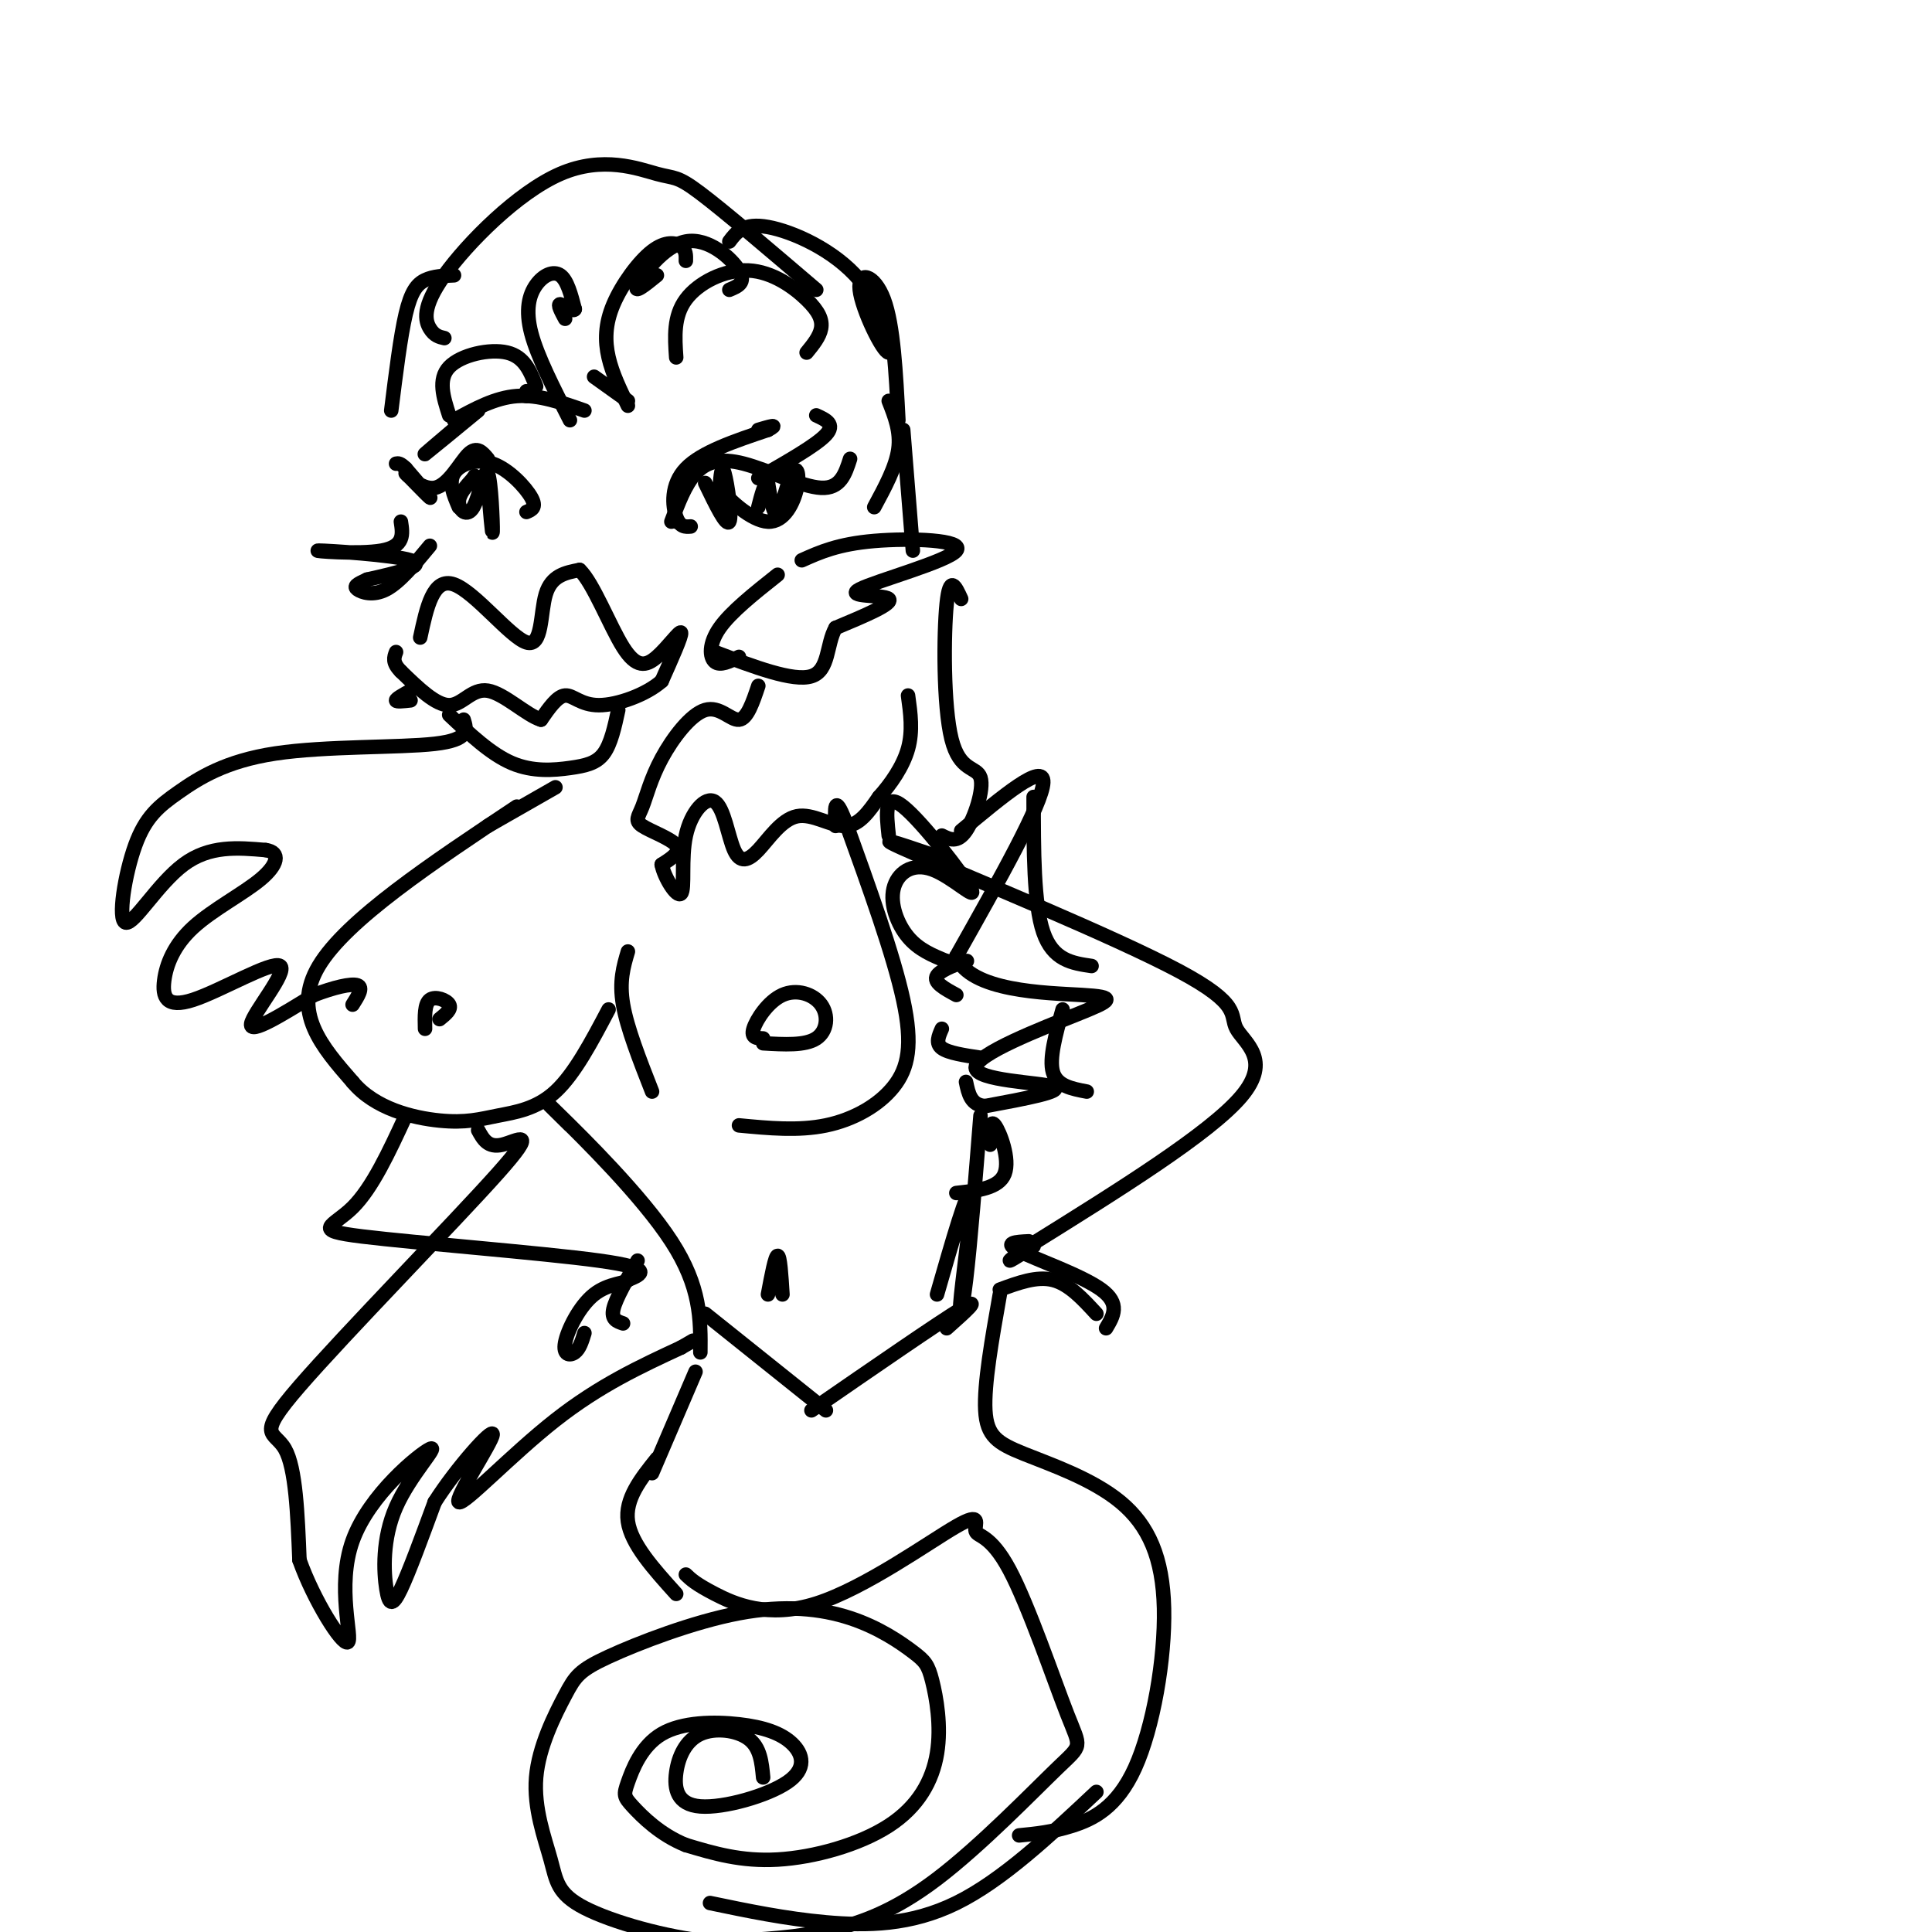 <svg viewBox='0 0 400 400' version='1.1' xmlns='http://www.w3.org/2000/svg' xmlns:xlink='http://www.w3.org/1999/xlink'><g fill='none' stroke='#000000' stroke-width='3' stroke-linecap='round' stroke-linejoin='round'><path d='M107,167c-17.667,11.750 -35.333,23.500 -41,33c-5.667,9.500 0.667,16.750 7,24'/><path d='M73,224c4.589,5.560 12.560,7.459 18,8c5.440,0.541 8.349,-0.278 12,-1c3.651,-0.722 8.043,-1.349 12,-5c3.957,-3.651 7.478,-10.325 11,-17'/><path d='M130,197c-0.917,3.083 -1.833,6.167 -1,11c0.833,4.833 3.417,11.417 6,18'/><path d='M153,233c6.155,0.589 12.310,1.179 18,0c5.690,-1.179 10.917,-4.125 14,-8c3.083,-3.875 4.024,-8.679 2,-18c-2.024,-9.321 -7.012,-23.161 -12,-37'/><path d='M175,170c-2.333,-6.000 -2.167,-2.500 -2,1'/><path d='M158,215c-1.292,-0.046 -2.584,-0.093 -2,-2c0.584,-1.907 3.043,-5.676 6,-7c2.957,-1.324 6.411,-0.203 8,2c1.589,2.203 1.311,5.486 -1,7c-2.311,1.514 -6.656,1.257 -11,1'/><path d='M88,213c-0.067,-2.578 -0.133,-5.156 1,-6c1.133,-0.844 3.467,0.044 4,1c0.533,0.956 -0.733,1.978 -2,3'/><path d='M87,132c1.339,-6.274 2.679,-12.548 7,-11c4.321,1.548 11.625,10.917 15,12c3.375,1.083 2.821,-6.119 4,-10c1.179,-3.881 4.089,-4.440 7,-5'/><path d='M120,118c2.789,2.617 6.263,11.660 9,16c2.737,4.340 4.737,3.976 7,2c2.263,-1.976 4.789,-5.565 5,-5c0.211,0.565 -1.895,5.282 -4,10'/><path d='M137,141c-3.202,2.857 -9.208,5.000 -13,5c-3.792,-0.000 -5.369,-2.143 -7,-2c-1.631,0.143 -3.315,2.571 -5,5'/><path d='M112,149c-2.905,-0.845 -7.667,-5.458 -11,-6c-3.333,-0.542 -5.238,2.988 -8,3c-2.762,0.012 -6.381,-3.494 -10,-7'/><path d='M83,139c-1.833,-1.833 -1.417,-2.917 -1,-4'/><path d='M93,148c4.327,4.077 8.655,8.155 13,10c4.345,1.845 8.708,1.458 12,1c3.292,-0.458 5.512,-0.988 7,-3c1.488,-2.012 2.244,-5.506 3,-9'/><path d='M143,109c-1.111,0.089 -2.222,0.178 -3,-2c-0.778,-2.178 -1.222,-6.622 2,-10c3.222,-3.378 10.111,-5.689 17,-8'/><path d='M159,89c2.500,-1.333 0.250,-0.667 -2,0'/><path d='M140,108c0.000,0.000 0.000,0.000 0,0'/><path d='M139,108c1.423,-3.815 2.845,-7.631 5,-10c2.155,-2.369 5.042,-3.292 10,-2c4.958,1.292 11.988,4.798 16,5c4.012,0.202 5.006,-2.899 6,-6'/><path d='M157,99c6.000,-3.417 12.000,-6.833 14,-9c2.000,-2.167 0.000,-3.083 -2,-4'/><path d='M146,100c2.200,4.556 4.400,9.111 5,8c0.600,-1.111 -0.400,-7.889 -1,-10c-0.600,-2.111 -0.800,0.444 -1,3'/><path d='M149,101c1.741,2.386 6.594,6.852 10,7c3.406,0.148 5.367,-4.022 6,-7c0.633,-2.978 -0.060,-4.763 -1,-3c-0.940,1.763 -2.126,7.075 -3,8c-0.874,0.925 -1.437,-2.538 -2,-6'/><path d='M159,100c-0.667,-0.167 -1.333,2.417 -2,5'/><path d='M109,106c1.083,-0.458 2.167,-0.917 1,-3c-1.167,-2.083 -4.583,-5.792 -8,-7c-3.417,-1.208 -6.833,0.083 -8,2c-1.167,1.917 -0.083,4.458 1,7'/><path d='M101,100c0.474,5.797 0.947,11.595 1,10c0.053,-1.595 -0.316,-10.582 -1,-12c-0.684,-1.418 -1.684,4.734 -3,7c-1.316,2.266 -2.947,0.648 -3,-1c-0.053,-1.648 1.474,-3.324 3,-5'/><path d='M98,99c0.500,-0.833 0.250,-0.417 0,0'/><path d='M101,95c-1.128,-1.356 -2.255,-2.711 -4,-1c-1.745,1.711 -4.107,6.490 -7,7c-2.893,0.510 -6.317,-3.247 -6,-3c0.317,0.247 4.376,4.499 5,5c0.624,0.501 -2.188,-2.750 -5,-6'/><path d='M84,97c-1.167,-1.167 -1.583,-1.083 -2,-1'/><path d='M118,87c-3.363,-6.577 -6.726,-13.155 -8,-18c-1.274,-4.845 -0.458,-7.958 1,-10c1.458,-2.042 3.560,-3.012 5,-2c1.440,1.012 2.220,4.006 3,7'/><path d='M119,64c-0.244,0.733 -2.356,-0.933 -3,-1c-0.644,-0.067 0.178,1.467 1,3'/><path d='M123,78c0.000,0.000 7.000,5.000 7,5'/><path d='M130,84c-1.608,-3.301 -3.215,-6.603 -4,-10c-0.785,-3.397 -0.746,-6.890 1,-11c1.746,-4.110 5.201,-8.837 8,-11c2.799,-2.163 4.943,-1.761 6,-1c1.057,0.761 1.029,1.880 1,3'/><path d='M136,57c-2.482,2.018 -4.964,4.036 -4,2c0.964,-2.036 5.375,-8.125 10,-9c4.625,-0.875 9.464,3.464 11,6c1.536,2.536 -0.232,3.268 -2,4'/><path d='M140,74c-0.292,-4.250 -0.584,-8.501 2,-12c2.584,-3.499 8.043,-6.247 13,-6c4.957,0.247 9.411,3.490 12,6c2.589,2.510 3.311,4.289 3,6c-0.311,1.711 -1.656,3.356 -3,5'/><path d='M93,86c-1.200,-3.733 -2.400,-7.467 0,-10c2.400,-2.533 8.400,-3.867 12,-3c3.600,0.867 4.800,3.933 6,7'/><path d='M109,81c0.000,0.000 0.000,1.000 0,1'/><path d='M83,108c0.399,2.571 0.798,5.143 -4,6c-4.798,0.857 -14.792,0.000 -13,0c1.792,0.000 15.369,0.857 19,2c3.631,1.143 -2.685,2.571 -9,4'/><path d='M76,120c-2.095,0.964 -2.833,1.375 -2,2c0.833,0.625 3.238,1.464 6,0c2.762,-1.464 5.881,-5.232 9,-9'/><path d='M95,88c-3.833,3.250 -7.667,6.500 -7,6c0.667,-0.500 5.833,-4.750 11,-9'/><path d='M94,87c4.250,-2.333 8.500,-4.667 13,-5c4.500,-0.333 9.250,1.333 14,3'/><path d='M81,85c0.956,-7.689 1.911,-15.378 3,-20c1.089,-4.622 2.311,-6.178 4,-7c1.689,-0.822 3.844,-0.911 6,-1'/><path d='M92,70c-1.033,-0.237 -2.066,-0.474 -3,-2c-0.934,-1.526 -1.770,-4.343 3,-11c4.770,-6.657 15.144,-17.156 24,-21c8.856,-3.844 16.192,-1.035 20,0c3.808,1.035 4.088,0.296 9,4c4.912,3.704 14.456,11.852 24,20'/><path d='M151,50c1.470,-1.959 2.939,-3.919 8,-3c5.061,0.919 13.712,4.716 19,11c5.288,6.284 7.211,15.056 6,15c-1.211,-0.056 -5.557,-8.938 -6,-13c-0.443,-4.062 3.016,-3.303 5,2c1.984,5.303 2.492,15.152 3,25'/><path d='M166,116c3.743,-1.681 7.486,-3.362 15,-4c7.514,-0.638 18.797,-0.233 17,2c-1.797,2.233 -16.676,6.293 -20,8c-3.324,1.707 4.907,1.059 6,2c1.093,0.941 -4.954,3.470 -11,6'/><path d='M173,130c-1.933,3.378 -1.267,8.822 -5,10c-3.733,1.178 -11.867,-1.911 -20,-5'/><path d='M161,119c-4.844,3.844 -9.689,7.689 -12,11c-2.311,3.311 -2.089,6.089 -1,7c1.089,0.911 3.044,-0.044 5,-1'/><path d='M184,83c1.250,3.167 2.500,6.333 2,10c-0.500,3.667 -2.750,7.833 -5,12'/><path d='M157,142c-1.143,3.414 -2.286,6.828 -4,7c-1.714,0.172 -4.000,-2.898 -7,-2c-3.000,0.898 -6.713,5.766 -9,10c-2.287,4.234 -3.149,7.836 -4,10c-0.851,2.164 -1.691,2.890 0,4c1.691,1.110 5.912,2.603 7,4c1.088,1.397 -0.956,2.699 -3,4'/><path d='M137,179c0.465,2.551 3.129,6.929 4,6c0.871,-0.929 -0.050,-7.164 1,-12c1.050,-4.836 4.071,-8.271 6,-7c1.929,1.271 2.765,7.249 4,10c1.235,2.751 2.867,2.273 5,0c2.133,-2.273 4.767,-6.343 8,-7c3.233,-0.657 7.067,2.098 10,2c2.933,-0.098 4.967,-3.049 7,-6'/><path d='M182,165c2.422,-2.667 4.978,-6.333 6,-10c1.022,-3.667 0.511,-7.333 0,-11'/><path d='M187,89c0.000,0.000 2.000,25.000 2,25'/><path d='M184,173c-0.492,-4.596 -0.985,-9.191 3,-6c3.985,3.191 12.446,14.170 14,17c1.554,2.830 -3.800,-2.489 -8,-4c-4.200,-1.511 -7.246,0.785 -8,4c-0.754,3.215 0.785,7.347 3,10c2.215,2.653 5.108,3.826 8,5'/><path d='M196,199c2.548,0.643 4.917,-0.250 4,0c-0.917,0.250 -5.119,1.643 -6,3c-0.881,1.357 1.560,2.679 4,4'/><path d='M195,213c-0.667,1.500 -1.333,3.000 0,4c1.333,1.000 4.667,1.500 8,2'/><path d='M199,172c8.583,-7.167 17.167,-14.333 17,-10c-0.167,4.333 -9.083,20.167 -18,36'/><path d='M198,198c2.744,7.303 18.603,7.562 26,8c7.397,0.438 6.333,1.056 -1,4c-7.333,2.944 -20.936,8.216 -21,11c-0.064,2.784 13.410,3.081 16,4c2.590,0.919 -5.705,2.459 -14,4'/><path d='M204,229c-3.000,-0.167 -3.500,-2.583 -4,-5'/><path d='M214,165c0.000,11.083 0.000,22.167 2,28c2.000,5.833 6.000,6.417 10,7'/><path d='M220,209c-1.417,5.083 -2.833,10.167 -2,13c0.833,2.833 3.917,3.417 7,4'/><path d='M118,233c-3.267,-3.222 -6.533,-6.444 -2,-2c4.533,4.444 16.867,16.556 23,26c6.133,9.444 6.067,16.222 6,23'/><path d='M159,268c0.750,-4.000 1.500,-8.000 2,-8c0.500,0.000 0.750,4.000 1,8'/><path d='M203,231c-1.054,13.280 -2.107,26.560 -3,34c-0.893,7.440 -1.625,9.042 -1,3c0.625,-6.042 2.607,-19.726 2,-21c-0.607,-1.274 -3.804,9.863 -7,21'/><path d='M205,237c-0.022,-2.711 -0.044,-5.422 1,-4c1.044,1.422 3.156,6.978 2,10c-1.156,3.022 -5.578,3.511 -10,4'/><path d='M84,231c-3.452,7.476 -6.905,14.952 -11,19c-4.095,4.048 -8.833,4.667 2,6c10.833,1.333 37.238,3.381 49,5c11.762,1.619 8.881,2.810 6,4'/><path d='M130,265c-0.268,0.737 -3.938,0.579 -7,3c-3.062,2.421 -5.517,7.421 -6,10c-0.483,2.579 1.005,2.737 2,2c0.995,-0.737 1.498,-2.368 2,-4'/><path d='M132,261c-2.250,3.917 -4.500,7.833 -5,10c-0.500,2.167 0.750,2.583 2,3'/><path d='M193,177c-7.097,-2.416 -14.195,-4.833 -3,0c11.195,4.833 40.681,16.914 54,24c13.319,7.086 10.470,9.177 12,12c1.530,2.823 7.437,6.378 1,14c-6.437,7.622 -25.219,19.311 -44,31'/><path d='M213,258c-7.167,5.167 -3.083,2.583 1,0'/><path d='M213,257c-2.711,0.133 -5.422,0.267 -2,2c3.422,1.733 12.978,5.067 17,8c4.022,2.933 2.511,5.467 1,8'/><path d='M207,267c3.833,-1.417 7.667,-2.833 11,-2c3.333,0.833 6.167,3.917 9,7'/><path d='M146,272c0.000,0.000 25.000,20.000 25,20'/><path d='M168,292c13.167,-9.083 26.333,-18.167 31,-21c4.667,-2.833 0.833,0.583 -3,4'/><path d='M144,284c0.000,0.000 -9.000,21.000 -9,21'/><path d='M136,302c-3.333,4.167 -6.667,8.333 -6,13c0.667,4.667 5.333,9.833 10,15'/><path d='M207,268c-1.647,9.314 -3.294,18.628 -3,24c0.294,5.372 2.530,6.801 8,9c5.470,2.199 14.176,5.166 20,10c5.824,4.834 8.767,11.533 9,22c0.233,10.467 -2.245,24.703 -6,33c-3.755,8.297 -8.787,10.656 -13,12c-4.213,1.344 -7.606,1.672 -11,2'/><path d='M142,326c1.014,0.971 2.028,1.942 6,4c3.972,2.058 10.903,5.201 21,2c10.097,-3.201 23.362,-12.748 29,-16c5.638,-3.252 3.650,-0.211 4,1c0.350,1.211 3.039,0.590 7,8c3.961,7.410 9.194,22.850 12,30c2.806,7.150 3.185,6.009 -2,11c-5.185,4.991 -15.934,16.113 -25,23c-9.066,6.887 -16.447,9.539 -24,11c-7.553,1.461 -15.276,1.730 -23,2'/><path d='M147,402c-9.093,-0.878 -20.327,-4.073 -26,-7c-5.673,-2.927 -5.785,-5.584 -7,-10c-1.215,-4.416 -3.531,-10.590 -3,-17c0.531,-6.410 3.910,-13.057 6,-17c2.090,-3.943 2.891,-5.183 9,-8c6.109,-2.817 17.527,-7.213 27,-9c9.473,-1.787 17.003,-0.967 23,1c5.997,1.967 10.461,5.080 13,7c2.539,1.920 3.153,2.647 4,6c0.847,3.353 1.928,9.332 1,15c-0.928,5.668 -3.865,11.026 -10,15c-6.135,3.974 -15.467,6.564 -23,7c-7.533,0.436 -13.266,-1.282 -19,-3'/><path d='M142,382c-5.314,-2.124 -9.100,-5.933 -11,-8c-1.900,-2.067 -1.915,-2.390 -1,-5c0.915,-2.610 2.761,-7.506 7,-10c4.239,-2.494 10.870,-2.585 16,-2c5.130,0.585 8.757,1.848 11,4c2.243,2.152 3.101,5.195 -1,8c-4.101,2.805 -13.163,5.373 -18,5c-4.837,-0.373 -5.451,-3.688 -5,-7c0.451,-3.312 1.968,-6.623 5,-8c3.032,-1.377 7.581,-0.822 10,1c2.419,1.822 2.710,4.911 3,8'/><path d='M227,371c-9.778,9.178 -19.556,18.356 -29,23c-9.444,4.644 -18.556,4.756 -27,4c-8.444,-0.756 -16.222,-2.378 -24,-4'/><path d='M101,171c0.000,0.000 14.000,-8.000 14,-8'/><path d='M96,149c0.658,2.081 1.317,4.163 -6,5c-7.317,0.837 -22.608,0.430 -33,2c-10.392,1.570 -15.884,5.117 -20,8c-4.116,2.883 -6.856,5.103 -9,11c-2.144,5.897 -3.693,15.472 -2,16c1.693,0.528 6.626,-7.992 12,-12c5.374,-4.008 11.187,-3.504 17,-3'/><path d='M55,176c3.153,0.437 2.535,3.030 -1,6c-3.535,2.970 -9.989,6.316 -14,10c-4.011,3.684 -5.580,7.705 -6,11c-0.420,3.295 0.310,5.862 6,4c5.690,-1.862 16.340,-8.155 18,-7c1.660,1.155 -5.668,9.759 -6,12c-0.332,2.241 6.334,-1.879 13,-6'/><path d='M65,206c4.067,-1.556 7.733,-2.444 9,-2c1.267,0.444 0.133,2.222 -1,4'/><path d='M99,234c1.013,1.855 2.026,3.710 5,3c2.974,-0.710 7.911,-3.984 -1,6c-8.911,9.984 -31.668,33.226 -41,44c-9.332,10.774 -5.238,9.078 -3,13c2.238,3.922 2.619,13.461 3,23'/><path d='M62,323c2.956,8.341 8.847,17.692 10,17c1.153,-0.692 -2.431,-11.427 1,-21c3.431,-9.573 13.878,-17.985 16,-19c2.122,-1.015 -4.081,5.367 -7,12c-2.919,6.633 -2.555,13.517 -2,17c0.555,3.483 1.301,3.567 3,0c1.699,-3.567 4.349,-10.783 7,-18'/><path d='M90,311c4.461,-7.027 12.113,-15.595 12,-14c-0.113,1.595 -7.992,13.352 -7,14c0.992,0.648 10.855,-9.815 20,-17c9.145,-7.185 17.573,-11.093 26,-15'/><path d='M141,279c4.333,-2.500 2.167,-1.250 0,0'/><path d='M199,124c-1.183,-2.592 -2.367,-5.183 -3,1c-0.633,6.183 -0.716,21.142 1,28c1.716,6.858 5.231,5.616 6,8c0.769,2.384 -1.209,8.396 -3,11c-1.791,2.604 -3.396,1.802 -5,1'/><path d='M85,143c-1.500,0.833 -3.000,1.667 -3,2c0.000,0.333 1.500,0.167 3,0'/></g>
</svg>